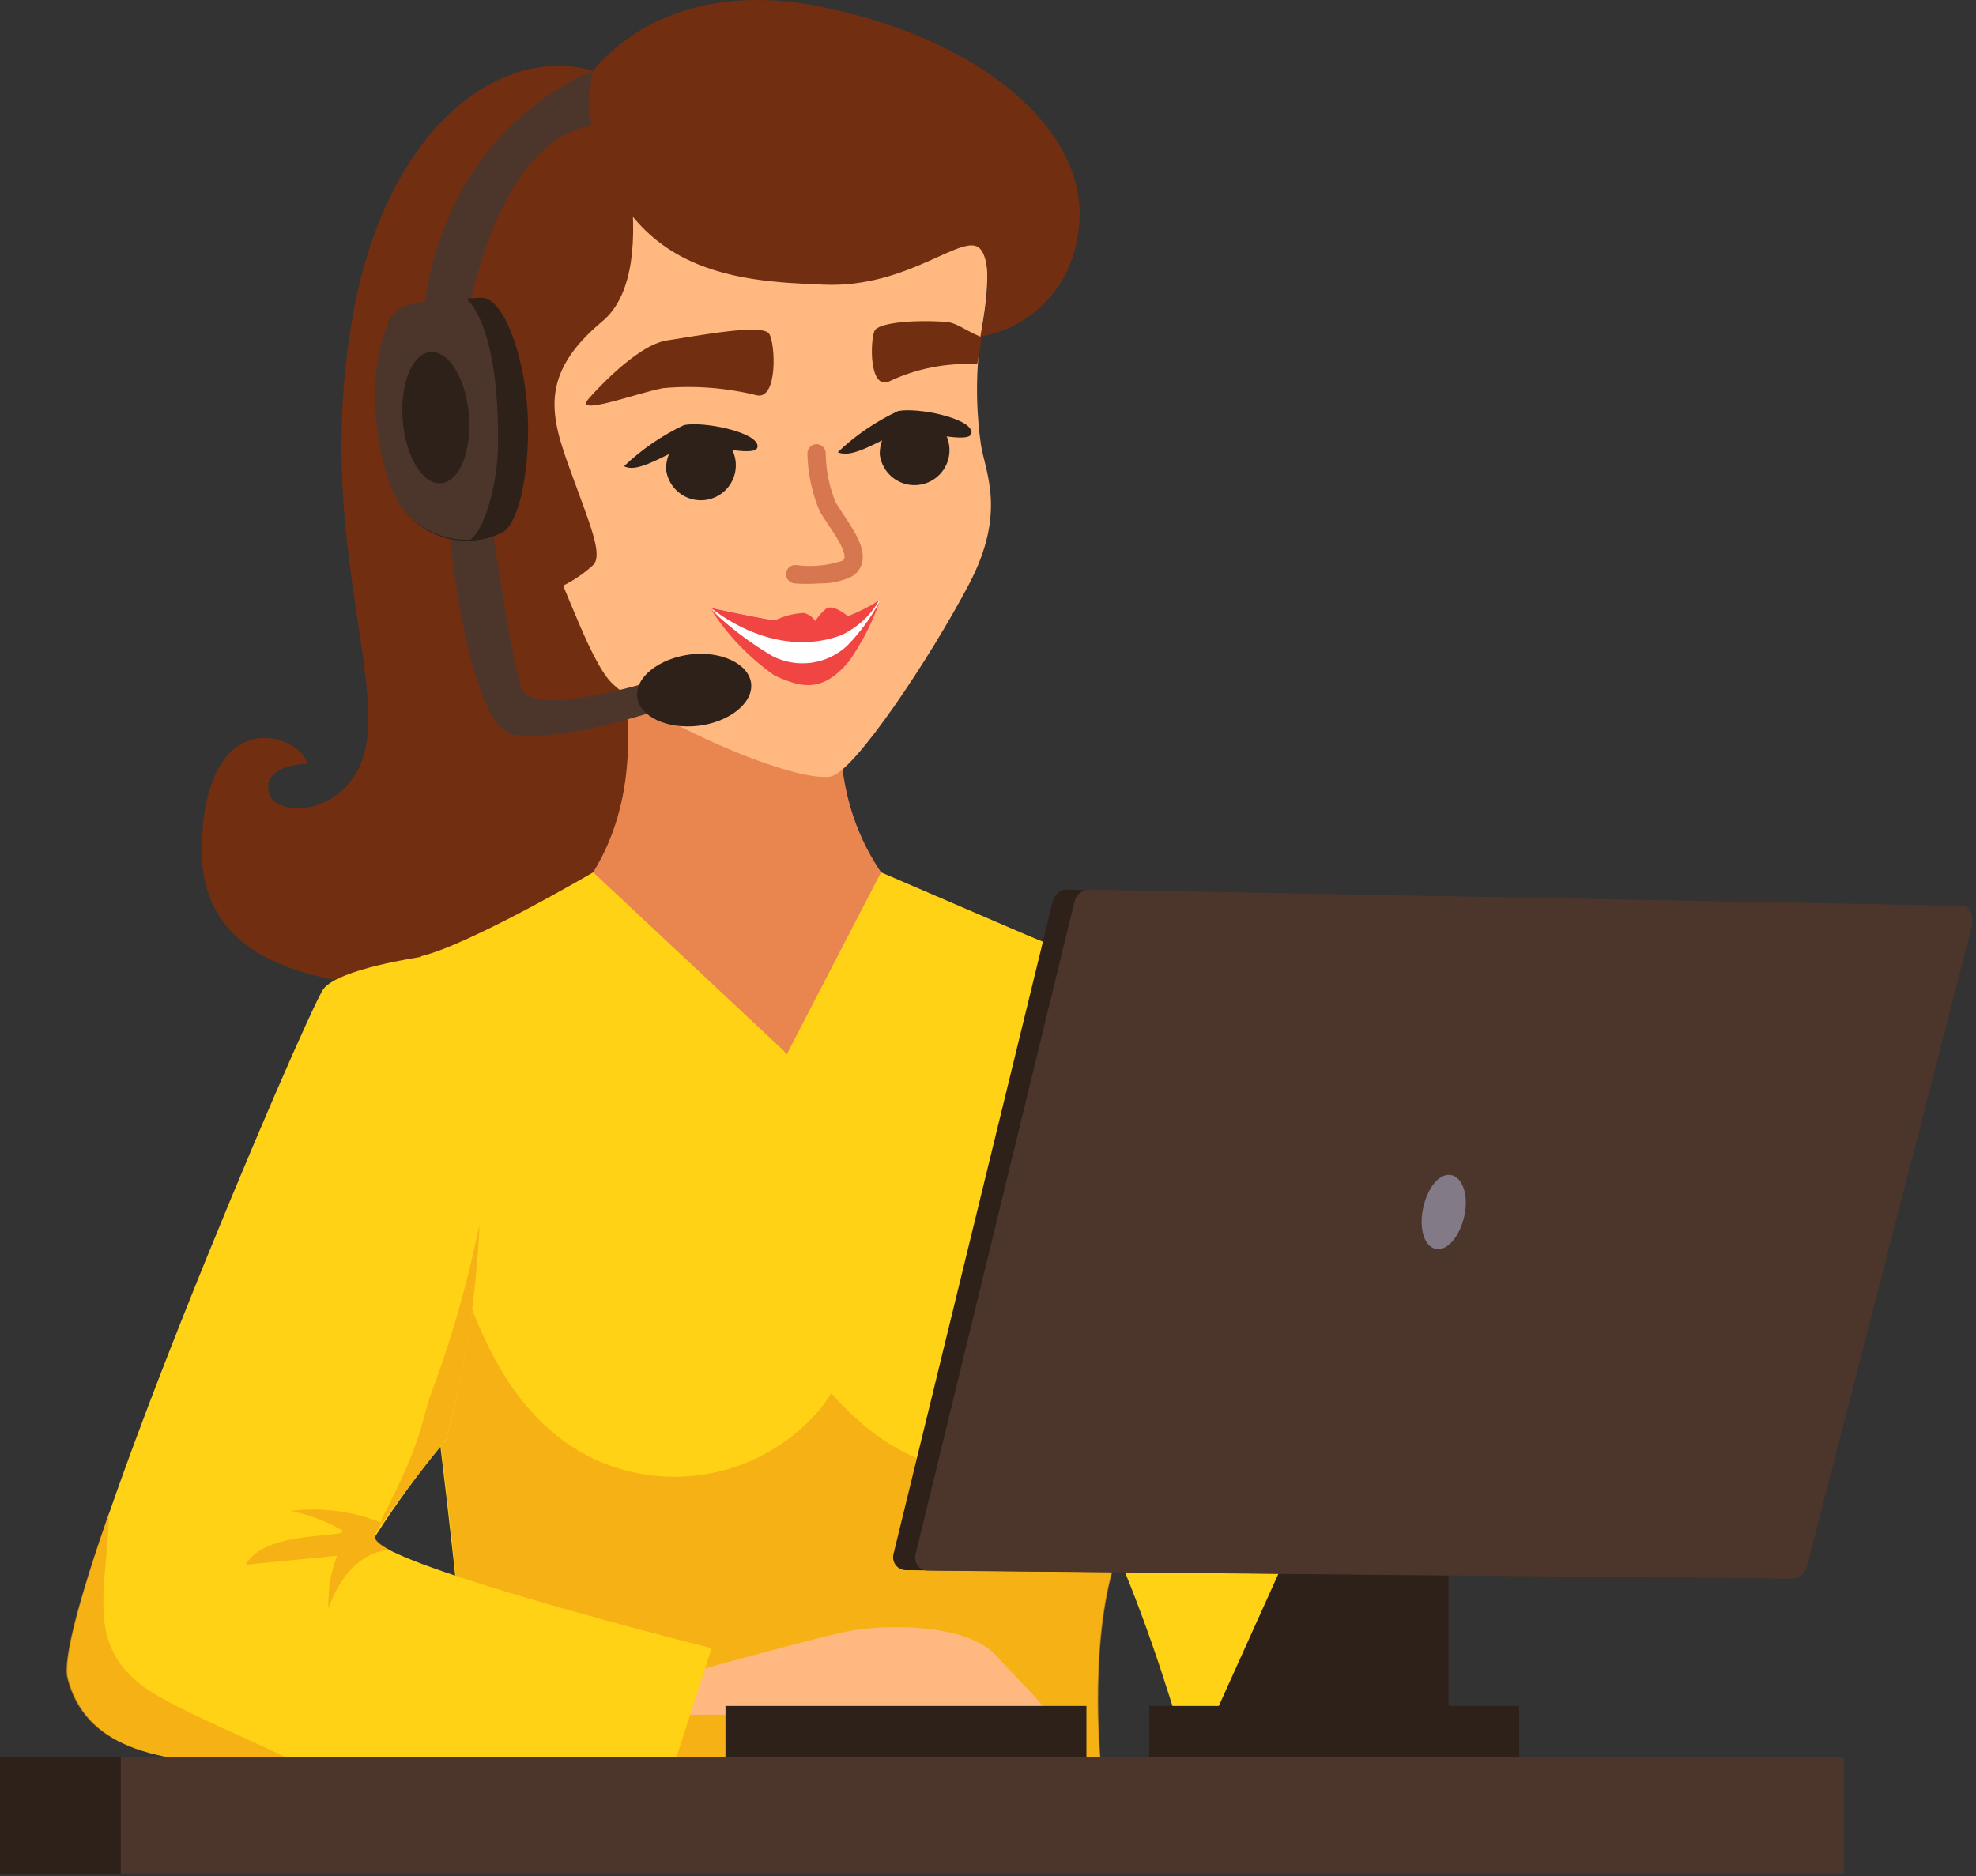 <?xml version="1.0" encoding="UTF-8"?> <svg xmlns="http://www.w3.org/2000/svg" width="318" height="302" viewBox="0 0 318 302" fill="none"><rect x="0" y="0" width="318" height="302" fill="#333333" stroke="none"/><path d="M124.516 113.308C124.516 113.308 95.791 158.824 78.753 159.071C61.715 159.317 31.863 159.775 32.462 136.189C33.06 112.604 48.549 118.307 49.465 122.953C49.465 122.953 42.178 122.953 43.269 127.6C44.36 132.247 58.758 131.331 59.251 117.039C59.744 102.747 51.295 81.203 56.857 50.401C62.419 19.599 81.78 6.046 97.164 11.96C97.164 11.96 110.787 39.489 92.834 56.632C92.834 56.632 87.871 63.426 89.912 69.41C91.954 75.395 94.664 87.399 96.53 89.652C98.396 91.905 90.405 93.911 90.405 93.911L124.516 113.308Z" fill="#712E11"></path><path d="M97.121 97.432C97.121 97.432 109.301 127.213 90.926 146.222L126.656 169.561L147.109 146.433C147.109 146.433 132.148 134.816 135.844 111.055C122.433 108.095 109.431 103.521 97.121 97.432Z" fill="#E98650"></path><path d="M90.934 20.937C90.934 20.937 134.62 12.278 147.258 20.937C159.895 29.597 159.684 42.763 158.206 51.634C157.056 58.121 156.925 64.749 157.818 71.277C158.417 75.818 162.148 82.225 155.953 94.017C149.757 105.81 137.401 124.432 133.634 124.995C126.77 126.016 101.952 114.435 97.869 109.295C93.785 104.156 89.42 89.265 84.668 81.802C79.916 74.339 77.275 20.445 90.934 20.937Z" fill="#FFB87F"></path><path d="M94.969 63.919C94.969 63.919 102.221 55.576 107.325 54.802C112.429 54.028 122.779 52.021 123.8 53.746C124.821 55.471 125.137 64.307 121.828 63.638C116.883 62.41 111.767 62.018 106.692 62.476C102.01 63.391 91.66 67.334 94.969 63.919Z" fill="#712E11"></path><path d="M140.74 53.254C141.268 52.057 146.232 51.459 151.723 51.775C153.8 51.775 154.927 52.972 157.778 54.204C158.095 54.204 157.778 56 157.25 58.64C152.324 58.349 147.405 59.318 142.958 61.456C139.86 62.583 140.036 54.873 140.74 53.254Z" fill="#712E11"></path><path d="M107.188 75.501C107.303 76.571 107.723 77.585 108.398 78.424C109.072 79.263 109.972 79.891 110.993 80.234C112.013 80.577 113.11 80.621 114.154 80.36C115.198 80.099 116.146 79.544 116.884 78.761C117.623 77.978 118.122 77 118.322 75.942C118.522 74.885 118.415 73.792 118.013 72.793C117.611 71.795 116.932 70.932 116.055 70.308C115.179 69.684 114.141 69.323 113.066 69.27C111.473 69.352 109.972 70.045 108.877 71.206C107.782 72.367 107.176 73.905 107.188 75.501Z" fill="#2E211A"></path><path d="M100.43 75.043C103.27 72.335 106.526 70.1 110.075 68.425C113.173 67.791 121.481 69.481 121.903 71.663C122.326 73.846 114.863 71.663 111.835 71.663C108.808 71.663 103.14 76.486 100.43 75.043Z" fill="#2E211A"></path><path d="M141.579 73.142C141.709 74.203 142.137 75.204 142.814 76.03C143.491 76.856 144.389 77.473 145.403 77.808C146.417 78.143 147.506 78.183 148.542 77.922C149.578 77.662 150.518 77.113 151.254 76.338C151.989 75.564 152.49 74.596 152.696 73.548C152.902 72.5 152.807 71.415 152.42 70.42C152.033 69.424 151.371 68.559 150.511 67.925C149.651 67.292 148.629 66.916 147.563 66.841C145.939 66.896 144.401 67.588 143.281 68.767C142.162 69.945 141.55 71.517 141.579 73.142Z" fill="#2E211A"></path><path d="M134.824 72.791C137.672 70.076 140.941 67.841 144.505 66.173C147.567 65.54 155.91 67.229 156.333 69.447C156.755 71.665 149.292 69.447 146.23 69.447C143.167 69.447 137.711 74.129 134.824 72.791Z" fill="#2E211A"></path><path d="M131.87 93.912C130.523 94.013 129.169 94.013 127.822 93.912C127.627 93.89 127.439 93.83 127.268 93.735C127.096 93.64 126.946 93.511 126.825 93.357C126.703 93.203 126.614 93.027 126.562 92.838C126.509 92.649 126.495 92.452 126.519 92.258C126.537 92.064 126.593 91.877 126.684 91.706C126.776 91.535 126.901 91.384 127.052 91.262C127.203 91.141 127.378 91.051 127.564 90.998C127.751 90.945 127.946 90.931 128.139 90.955C130.61 91.296 133.127 91.067 135.496 90.286C135.583 90.251 135.662 90.198 135.729 90.132C135.795 90.065 135.848 89.986 135.883 89.899C136.165 88.702 134.334 85.956 133.208 84.337L131.941 82.366C130.684 79.4 130.003 76.222 129.934 73.002C129.934 72.612 130.083 72.238 130.352 71.956C130.621 71.674 130.988 71.506 131.377 71.488C131.773 71.488 132.153 71.643 132.435 71.919C132.718 72.195 132.882 72.571 132.891 72.967C132.909 75.672 133.447 78.349 134.475 80.852L135.637 82.683C137.362 85.252 139.333 88.139 138.735 90.603C138.612 91.094 138.385 91.552 138.069 91.947C137.753 92.342 137.356 92.664 136.904 92.891C135.322 93.597 133.603 93.946 131.87 93.912Z" fill="#D6774F"></path><path d="M141.582 96.657C137.878 99.119 133.533 100.441 129.085 100.459C124.186 99.828 119.322 98.947 114.512 97.819C114.512 97.819 121.306 106.936 124.685 108.38C129.226 110.492 132.465 111.055 136.654 106.127C138.718 103.208 140.376 100.023 141.582 96.657Z" fill="white"></path><path d="M124.294 105.599C126.235 106.6 128.437 106.975 130.6 106.673C132.762 106.37 134.777 105.405 136.368 103.91C138.407 101.81 140.148 99.441 141.543 96.869C140.349 100.283 138.691 103.517 136.615 106.479C132.426 111.408 129.187 110.844 124.646 108.732C120.605 105.902 117.15 102.316 114.473 98.172C117.45 101.017 120.745 103.51 124.294 105.599Z" fill="#F14543"></path><path d="M124.717 99.861C126.17 99.156 127.75 98.749 129.363 98.664C130.115 98.854 130.768 99.318 131.194 99.966C131.671 99.23 132.252 98.566 132.919 97.995C133.869 97.291 135.665 98.523 136.439 99.192C138.192 98.505 139.878 97.657 141.473 96.657C140.052 99.14 137.884 101.111 135.277 102.29C124.153 106.303 114.402 97.819 114.402 97.819C114.402 97.819 119.718 99.051 124.717 99.861Z" fill="#F14543"></path><path d="M98.148 14.32C98.148 14.32 107.336 43.045 96.951 51.705C86.567 60.365 88.644 67.088 91.847 75.889C95.05 84.689 96.916 88.984 95.578 90.85C93.725 92.567 91.579 93.939 89.242 94.898C89.242 94.898 79.315 78.107 78.47 71.066C77.625 64.026 65.164 18.72 98.148 14.32Z" fill="#712E11"></path><path d="M94.305 12.946C94.305 12.946 104.865 -4.655 132.675 1.189C160.485 7.032 176.361 23.084 173.404 37.975C172.863 41.987 171.055 45.721 168.243 48.633C165.432 51.546 161.764 53.485 157.774 54.168C157.774 54.168 160.344 43.079 157.774 40.087C155.205 37.095 146.369 46.424 132.534 45.825C118.7 45.227 96.91 44.628 94.305 12.946Z" fill="#712E11"></path><path d="M95.462 11.398C95.462 11.398 68.497 20.832 67.723 56.633L74.059 57.372C74.059 57.372 77.861 23.401 95.18 20.163C94.678 17.252 94.774 14.27 95.462 11.398Z" fill="#4C362B"></path><path d="M71.738 80.218C71.738 80.218 74.519 116.899 82.757 118.272C90.994 119.645 108.49 113.485 108.49 113.485L107.152 108.979C107.152 108.979 85.749 116.019 83.883 110.704C82.017 105.388 78.462 79.55 78.462 79.55L71.738 80.218Z" fill="#4C362B"></path><path d="M120.882 109.999C121.235 113.168 117.362 116.23 112.399 116.829C107.435 117.427 102.929 115.385 102.542 112.217C102.155 109.049 106.062 105.986 111.026 105.353C115.989 104.719 120.495 106.831 120.882 109.999Z" fill="#2E211A"></path><path d="M77.347 47.938C77.347 47.938 66.504 48.22 63.266 50.719C60.027 53.219 62.35 78.424 65.448 82.613C67.294 84.756 69.799 86.226 72.57 86.793C75.341 87.36 78.222 86.992 80.761 85.746C83.578 84.513 85.478 74.903 84.88 65.891C84.281 56.88 80.902 47.621 77.347 47.938Z" fill="#2E211A"></path><path d="M75.681 86.871C78.462 84.794 80.117 76.486 80.152 71.769C80.363 51.669 75.047 48.184 75.012 48.008C71.492 48.254 64.768 48.219 63.219 50.683C57.939 59.167 60.755 77.789 65.402 82.576C66.696 84.002 68.287 85.126 70.064 85.868C71.84 86.61 73.758 86.952 75.681 86.871Z" fill="#4C362B"></path><path d="M75.474 66.806C75.932 72.65 73.925 77.578 70.969 77.79C68.011 78.001 65.266 73.495 64.808 67.651C64.35 61.807 66.322 56.879 69.279 56.668C72.236 56.457 74.982 60.963 75.474 66.806Z" fill="#2E211A"></path><path d="M165.877 150.799C165.877 150.799 191.082 160.762 196.855 167.344C202.629 173.927 219.033 287.525 219.033 287.525H192.385C192.385 287.525 181.824 245.775 168.201 229.653C154.578 213.53 151.269 147.033 165.877 150.799Z" fill="#FFD215"></path><path d="M95.462 140.414C95.462 140.414 75.608 152.066 67.723 153.931C67.723 153.931 75.784 200.715 70.116 226.765C70.116 226.765 75.643 269.852 75.467 282.877H176.991C176.991 282.877 175.125 263.305 179.772 250.139C179.772 250.139 189.98 210.959 171.077 186.458C152.173 161.957 172.696 153.72 172.696 153.72L141.788 140.414L126.651 169.632L95.462 140.414Z" fill="#FFD215"></path><g style="mix-blend-mode:multiply" opacity="0.75"><path d="M182.452 226.378C180.345 229.2 177.609 231.49 174.461 233.067C157.176 241.304 143.94 235.777 133.767 224.266C132.79 225.891 131.607 227.382 130.247 228.702C125.816 233.143 120.129 236.119 113.954 237.227C107.778 238.335 101.412 237.522 95.713 234.897C86.032 230.391 80.189 221.344 76.352 211.699C74.768 207.686 73.571 203.532 72.092 199.554C72.092 202.863 72.092 206.172 72.092 209.376C71.984 215.228 71.36 221.059 70.227 226.801C70.227 226.801 75.753 269.888 75.577 282.913H177.101C177.101 282.913 175.235 263.341 179.882 250.175V249.753C179.882 249.506 179.882 249.119 180.128 248.661C180.375 248.204 180.128 248.45 180.128 248.345C180.128 248.239 180.339 247.359 180.48 246.761V246.162C180.48 245.564 180.691 244.93 180.797 244.191C180.817 243.921 180.817 243.651 180.797 243.381C180.797 242.677 181.008 241.903 181.149 241.093C181.132 240.753 181.132 240.412 181.149 240.072C181.149 239.262 181.149 238.382 181.431 237.502V236.235C181.431 235.355 181.607 234.44 181.642 233.524C181.677 232.609 181.642 232.539 181.642 232.011C181.642 231.483 181.642 230.18 181.642 229.23C181.642 228.279 181.642 228.279 181.642 227.751C182.487 227.223 182.452 226.801 182.452 226.378Z" fill="#F3A614"></path></g><path d="M106.413 270.487C106.413 270.487 130.175 263.869 136.159 262.637C142.144 261.405 155.591 261.194 160.343 266.544C165.096 271.895 172.946 278.548 167.982 278.548C163.019 278.548 109.089 273.972 101.098 277.105C93.107 280.238 106.413 270.487 106.413 270.487Z" fill="#FFB87F"></path><path d="M174.838 274.605H116.754V283.898H174.838V274.605Z" fill="#2E211A"></path><path d="M214.496 233.911L194.043 279.251H233.118V233.911H214.496Z" fill="#2E211A"></path><path d="M244.476 274.605H184.949V283.898H244.476V274.605Z" fill="#2E211A"></path><path d="M171.399 143.195L306.858 146.081C308.879 145.49 311.047 145.666 312.948 146.574C314.356 147.349 313.687 150.341 313.546 151.256L287.356 251.9C287.265 252.485 286.973 253.02 286.529 253.412C286.086 253.805 285.519 254.029 284.927 254.047L145.807 252.744C145.486 252.746 145.168 252.672 144.88 252.53C144.592 252.387 144.341 252.18 144.146 251.924C143.952 251.668 143.819 251.371 143.759 251.055C143.699 250.739 143.713 250.414 143.801 250.104L169.393 145.201C169.484 144.703 169.725 144.244 170.083 143.886C170.442 143.527 170.901 143.286 171.399 143.195Z" fill="#2E211A"></path><path d="M174.911 143.195L315.192 145.8C317.586 145.553 317.515 147.912 317.269 149.32L290.832 251.97C290.734 252.558 290.435 253.094 289.985 253.486C289.536 253.878 288.964 254.101 288.368 254.117L149.354 252.815C149.032 252.816 148.715 252.742 148.427 252.6C148.139 252.458 147.887 252.251 147.693 251.995C147.498 251.739 147.366 251.441 147.306 251.125C147.246 250.81 147.26 250.484 147.347 250.175L172.904 145.201C173.009 144.709 173.254 144.257 173.61 143.901C173.966 143.545 174.418 143.3 174.911 143.195Z" fill="#4C362B"></path><path d="M235.788 195.013C235.26 198.533 233.078 201.49 231.036 201.033C228.994 200.575 228.29 197.231 229.135 193.992C229.98 190.754 231.775 188.923 233.43 189.134C235.084 189.346 236.281 191.739 235.788 195.013Z" fill="#827A86"></path><path d="M108.494 284.004L114.513 265.312C114.513 265.312 58.436 251.231 60.372 247.323C63.82 241.918 67.618 236.744 71.742 231.834C71.742 231.834 86.457 182.551 67.729 154.037C67.729 154.037 54.564 155.938 52.064 159.177C49.565 162.416 8.061 259.363 10.983 270.205C13.905 281.047 24.607 283.899 41.046 283.899L108.494 284.004Z" fill="#FFD215"></path><g style="mix-blend-mode:multiply" opacity="0.75"><path d="M70.121 222.33C67.41 228.948 68.924 230.039 61.355 244.648C61.355 244.824 61.355 245.035 61.531 245.211C64.7 240.318 71.74 231.729 71.74 231.729C74.849 220.424 76.667 208.804 77.161 197.09C75.432 205.663 73.079 214.099 70.121 222.33Z" fill="#F3A614"></path></g><g style="mix-blend-mode:multiply" opacity="0.75"><path d="M23.414 271.72C13.522 264.679 17.289 255.738 17.535 243.558C12.924 256.724 10.037 267.073 10.847 270.171C13.628 280.978 24.47 283.864 40.909 283.864H47.95C41.578 280.485 28.589 275.381 23.414 271.72Z" fill="#F3A614"></path></g><g style="mix-blend-mode:multiply" opacity="0.75"><path d="M60.261 247.217C60.543 246.654 60.965 245.95 61.458 245.14C56.811 243.252 51.757 242.585 46.779 243.204C49.684 243.791 52.476 244.837 55.051 246.302C56.284 247.745 42.66 246.091 39.562 251.864L54.242 250.421C53.208 253.125 52.74 256.012 52.869 258.905C52.869 258.905 55.474 250.069 62.655 249.47C61.036 248.59 60.261 247.816 60.261 247.217Z" fill="#F3A614"></path></g><path d="M296.756 282.878H0V301.676H296.756V282.878Z" fill="#4C362B"></path><path d="M19.432 282.878H0V301.676H19.432V282.878Z" fill="#2E211A"></path></svg> 